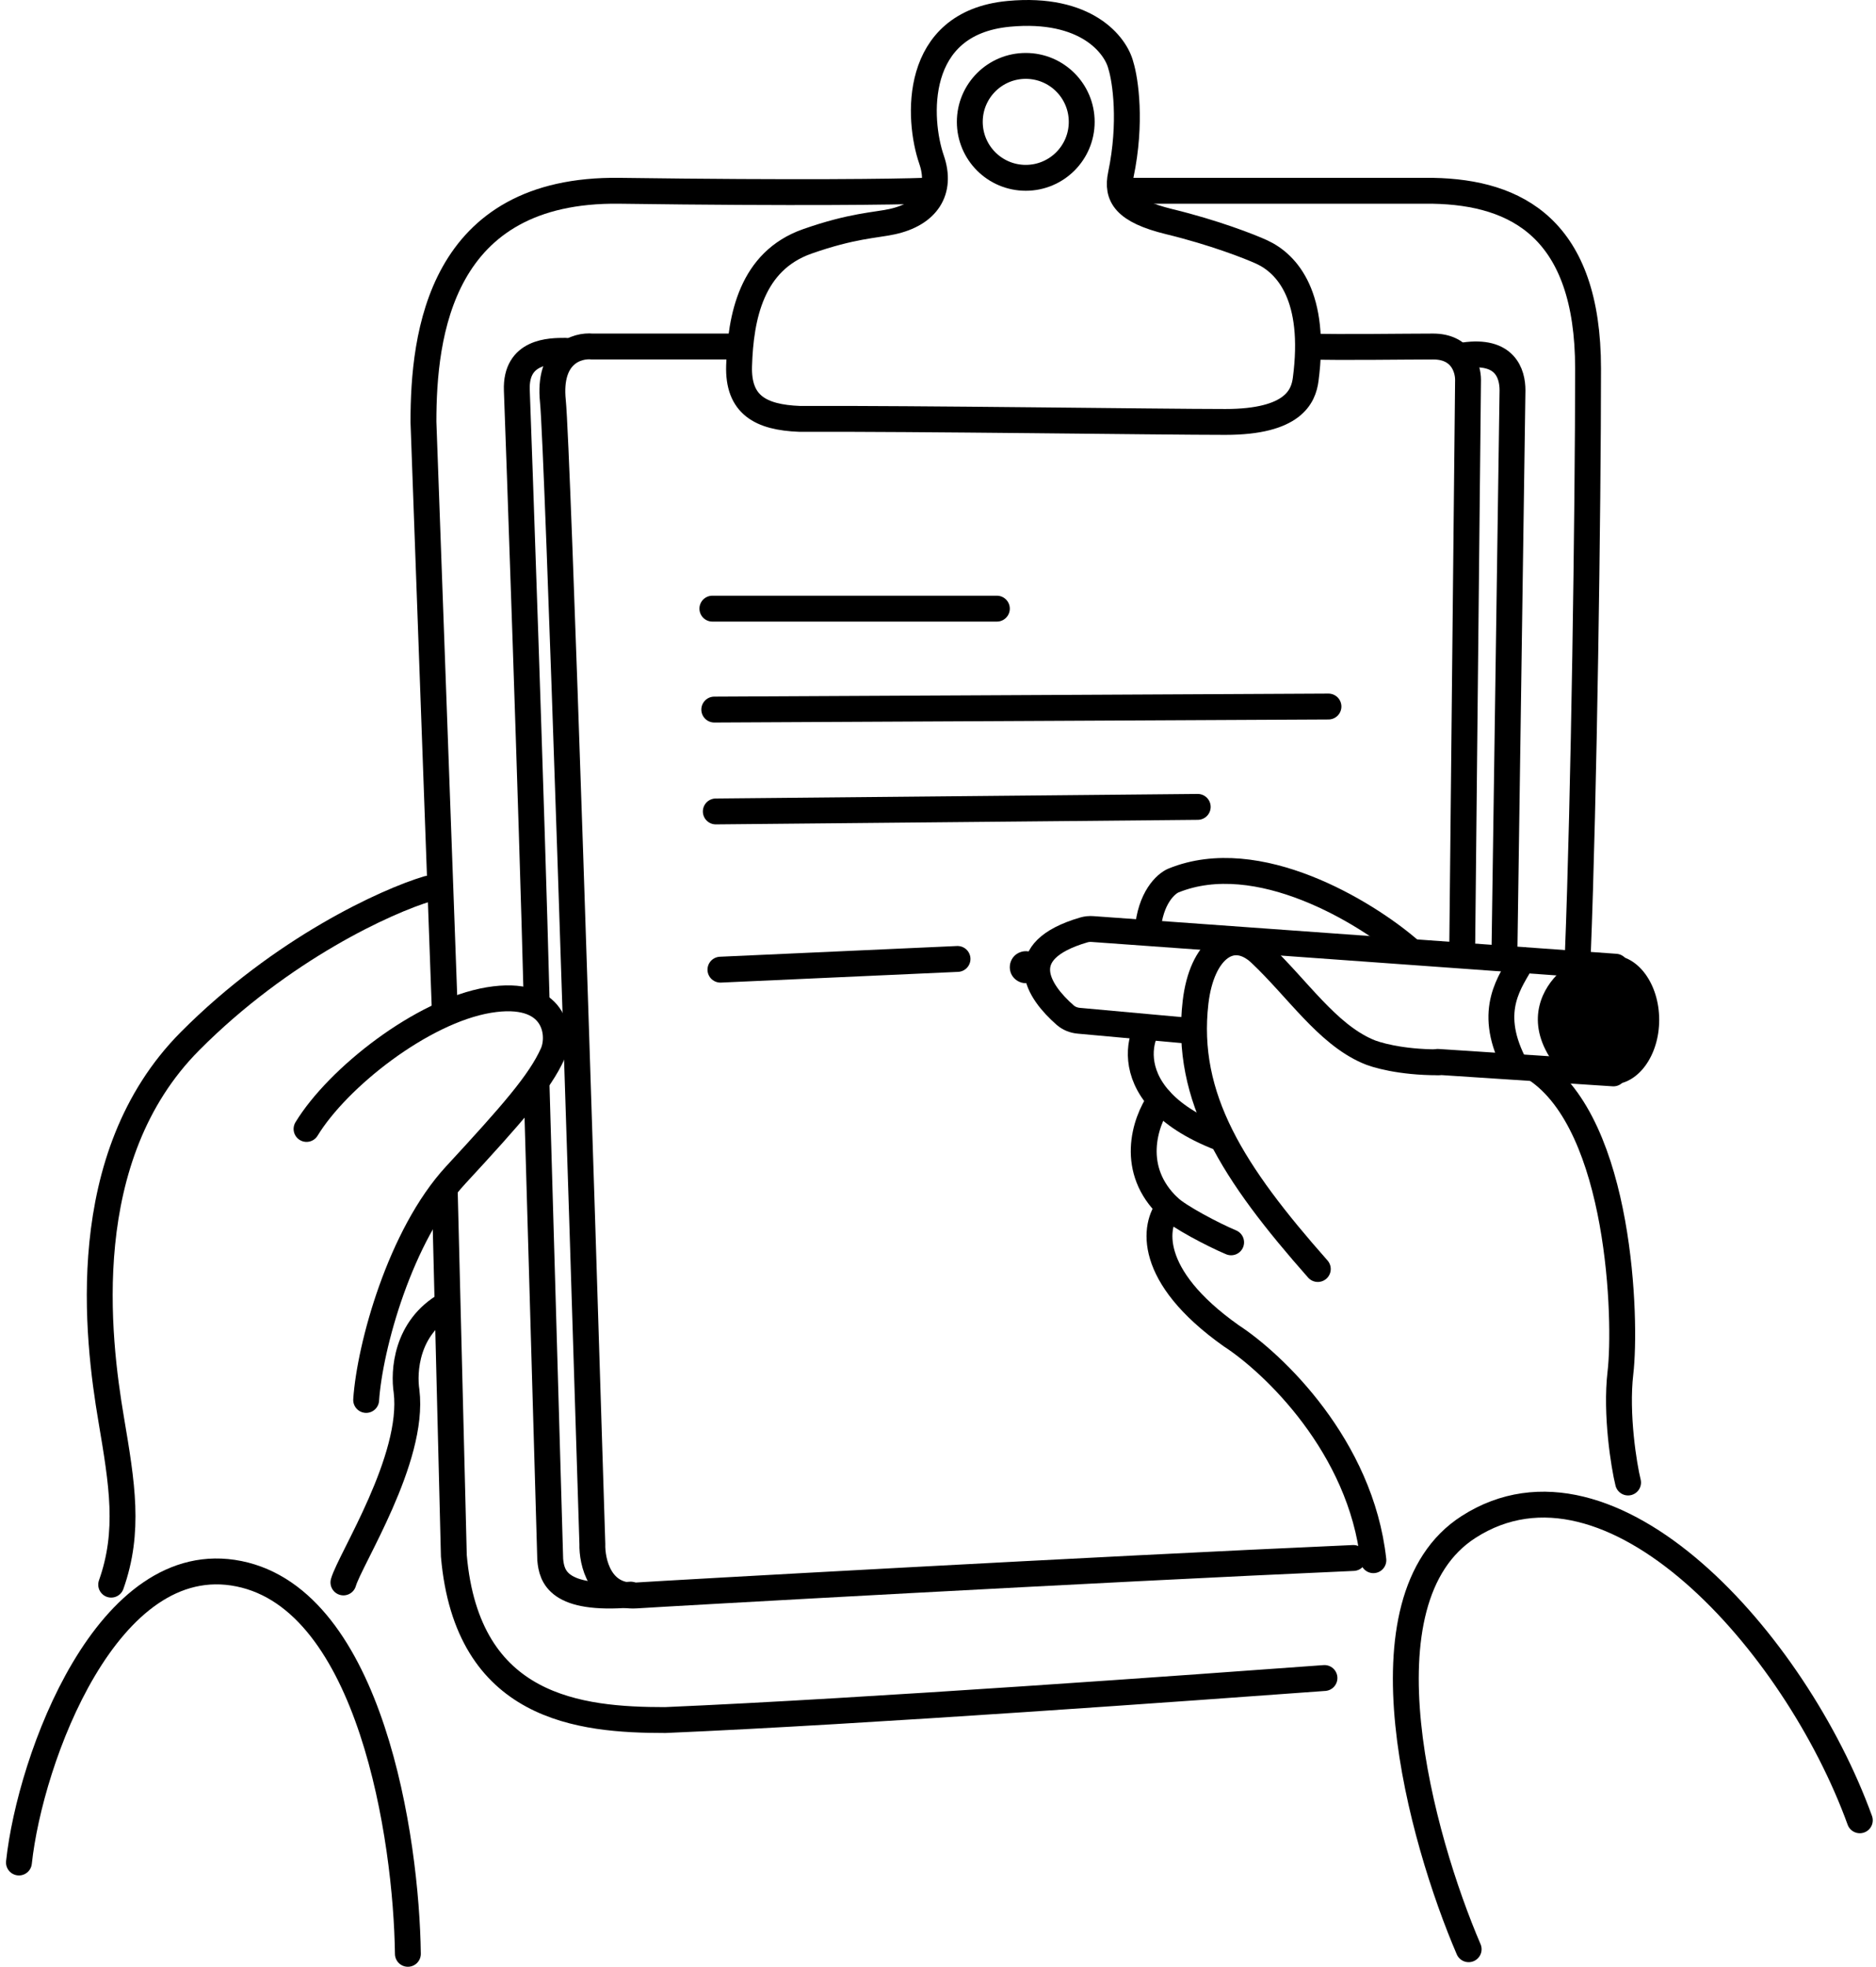 <svg width="145" height="152" viewBox="0 0 145 152" fill="none" xmlns="http://www.w3.org/2000/svg">
<path d="M8.593 122.469C10.053 118.346 9.436 114.689 8.593 109.693C7.538 103.447 5.781 89.424 14.683 80.469C21.805 73.304 29.91 69.627 33.072 68.685" stroke="black" stroke-width="2" stroke-linecap="round"/>
<path d="M26.544 122.297C27.053 120.513 32.06 112.756 31.423 107.523C31.194 106.034 31.355 102.61 34.516 100.823" stroke="black" stroke-width="2" stroke-linecap="round"/>
<path d="M23.693 87.251C26.098 83.3 32.626 78.147 37.78 77.288C42.933 76.429 43.389 79.933 42.725 81.42C41.728 83.651 39.559 86.117 35.22 90.814C30.922 95.468 28.575 104.084 28.301 108.194" stroke="black" stroke-width="2" stroke-linecap="round"/>
<path d="M108.863 73.347C105.523 70.481 97.216 65.408 90.71 68.046C90.12 68.282 88.894 69.389 88.706 71.934" stroke="black" stroke-width="2" stroke-linecap="round"/>
<path d="M101.856 98.075C95.328 90.688 91.549 84.847 92.407 77.46C92.886 73.343 95.257 71.645 97.428 73.701C100.31 76.43 102.543 79.865 105.68 81.24C106.295 81.526 108.246 82.099 111.132 82.099" stroke="black" stroke-width="2" stroke-linecap="round"/>
<path d="M125.837 114.575C125.522 113.319 124.87 109.298 125.247 106.094C125.719 102.089 125.292 86.972 118.691 82.614" stroke="black" stroke-width="2" stroke-linecap="round"/>
<path d="M124.875 74.711L84.439 71.8C84.216 71.784 83.987 71.805 83.773 71.868C78.154 73.511 80.258 76.637 82.329 78.452C82.622 78.709 82.994 78.853 83.382 78.888L92.236 79.693" stroke="black" stroke-width="2" stroke-linecap="round"/>
<path d="M124.703 82.957L111.127 82.067" stroke="black" stroke-width="2" stroke-linecap="round"/>
<ellipse cx="124.634" cy="78.82" rx="3.608" ry="4.982" fill="black"/>
<path d="M119.758 81.673C117.925 78.704 119.27 76.308 120.556 75.131C120.877 74.837 121.314 74.723 121.749 74.744L124.084 74.852C125.185 74.903 126.038 75.837 125.989 76.939L125.815 80.834C125.764 81.986 124.752 82.856 123.606 82.734L121.098 82.468C120.554 82.41 120.045 82.138 119.758 81.673Z" fill="black"/>
<path d="M80.513 74.886C80.413 75.774 79.433 76.266 78.661 75.815C77.737 75.275 77.89 73.894 78.911 73.57C79.764 73.299 80.613 73.997 80.513 74.886Z" fill="black"/>
<path d="M34.374 77.976L32.729 32.603C32.729 25.906 33.974 14.557 47.888 14.745C61.802 14.933 69.354 14.824 71.391 14.745" stroke="black" stroke-width="2" stroke-linecap="round"/>
<path d="M87.373 14.746H110.758C117.221 14.864 122.745 17.683 122.745 28.491C122.745 39.3 122.425 61.895 121.955 73.682" stroke="black" stroke-width="2" stroke-linecap="round"/>
<path d="M102.371 129.684C92.735 130.389 66.964 132.267 51.413 132.933C44.833 132.933 36.113 132.087 35.079 120.245L34.374 91.932" stroke="black" stroke-width="2" stroke-linecap="round"/>
<circle cx="79.283" cy="9.418" r="4.325" stroke="black" stroke-width="2"/>
<path d="M71.997 12.325C72.84 14.764 71.645 16.546 68.952 17.132C67.664 17.413 65.861 17.437 62.395 18.656C58.063 20.181 57.243 24.519 57.126 28.271C57.032 31.272 58.766 32.257 61.81 32.374C70.67 32.335 89.646 32.609 94.712 32.609C99.981 32.609 100.747 30.616 100.918 29.326C101.761 22.948 99.513 20.391 97.522 19.477C96.585 19.047 93.846 17.976 90.38 17.132C86.914 16.288 86.29 15.139 86.633 13.498C87.476 9.464 86.984 6.189 86.633 5.056C86.243 3.493 83.963 0.507 77.968 1.07C70.474 1.773 70.943 9.277 71.997 12.325Z" stroke="black" stroke-width="2" stroke-linecap="round"/>
<path d="M113.022 72.822L113.468 29.36C113.468 28.422 112.937 26.78 110.77 26.78C108.542 26.78 103.537 26.858 101.269 26.78" stroke="black" stroke-width="2" stroke-linecap="round"/>
<path d="M56.576 26.78H45.784C44.611 26.663 42.359 27.343 42.734 31.002C43.109 34.662 44.924 91.402 45.784 119.315C45.745 120.723 46.37 123.491 49.186 123.303C51.328 123.16 84.657 121.283 104.605 120.407" stroke="black" stroke-width="2" stroke-linecap="round"/>
<path d="M116.286 73.338L116.904 30.167C116.904 28.875 116.341 26.994 113.15 27.464" stroke="black" stroke-width="2" stroke-linecap="round"/>
<path d="M43.701 27.112C42.528 27.112 39.83 27.112 39.947 30.168C40.06 33.104 41.12 63.172 41.472 77.118" stroke="black" stroke-width="2" stroke-linecap="round"/>
<path d="M41.472 83.871L42.528 120.535C42.645 121.828 43.115 123.708 48.746 123.238" stroke="black" stroke-width="2" stroke-linecap="round"/>
<path d="M55.061 47.039H77.05" stroke="black" stroke-width="2" stroke-linecap="round"/>
<path d="M55.208 54.839L102.68 54.604" stroke="black" stroke-width="2" stroke-linecap="round"/>
<path d="M55.326 62.712L92.575 62.36" stroke="black" stroke-width="2" stroke-linecap="round"/>
<path d="M55.684 74.94L74.009 74.111" stroke="black" stroke-width="2" stroke-linecap="round"/>
<path d="M117.661 74.197C116.802 75.8 114.912 77.976 116.973 82.099" stroke="black" stroke-width="2" stroke-linecap="round"/>
<path d="M90.346 93.298C89.201 94.662 88.56 98.556 95.156 103.229C98.42 105.347 105.189 111.784 106.151 120.579" stroke="black" stroke-width="2" stroke-linecap="round"/>
<path d="M88.628 79.522C88.014 80.672 87.745 82.887 89.659 85.009C90.602 86.055 92.075 87.077 94.297 87.939" stroke="black" stroke-width="2" stroke-linecap="round"/>
<path d="M89.659 85.009C88.431 86.785 87.311 90.428 90.346 93.297C91.132 94.04 93.743 95.419 95.156 96.013" stroke="black" stroke-width="2" stroke-linecap="round"/>
<path d="M113.515 150.645C109.85 142.112 104.719 123.64 113.515 118.005C124.509 110.962 138.767 126.938 143.749 140.681" stroke="black" stroke-width="2" stroke-linecap="round"/>
<path d="M1.464 143.942C2.323 135.925 8.301 119.563 18.471 121.625C28.64 123.686 31.412 142.067 31.526 151" stroke="black" stroke-width="2" stroke-linecap="round"/>
</svg>
